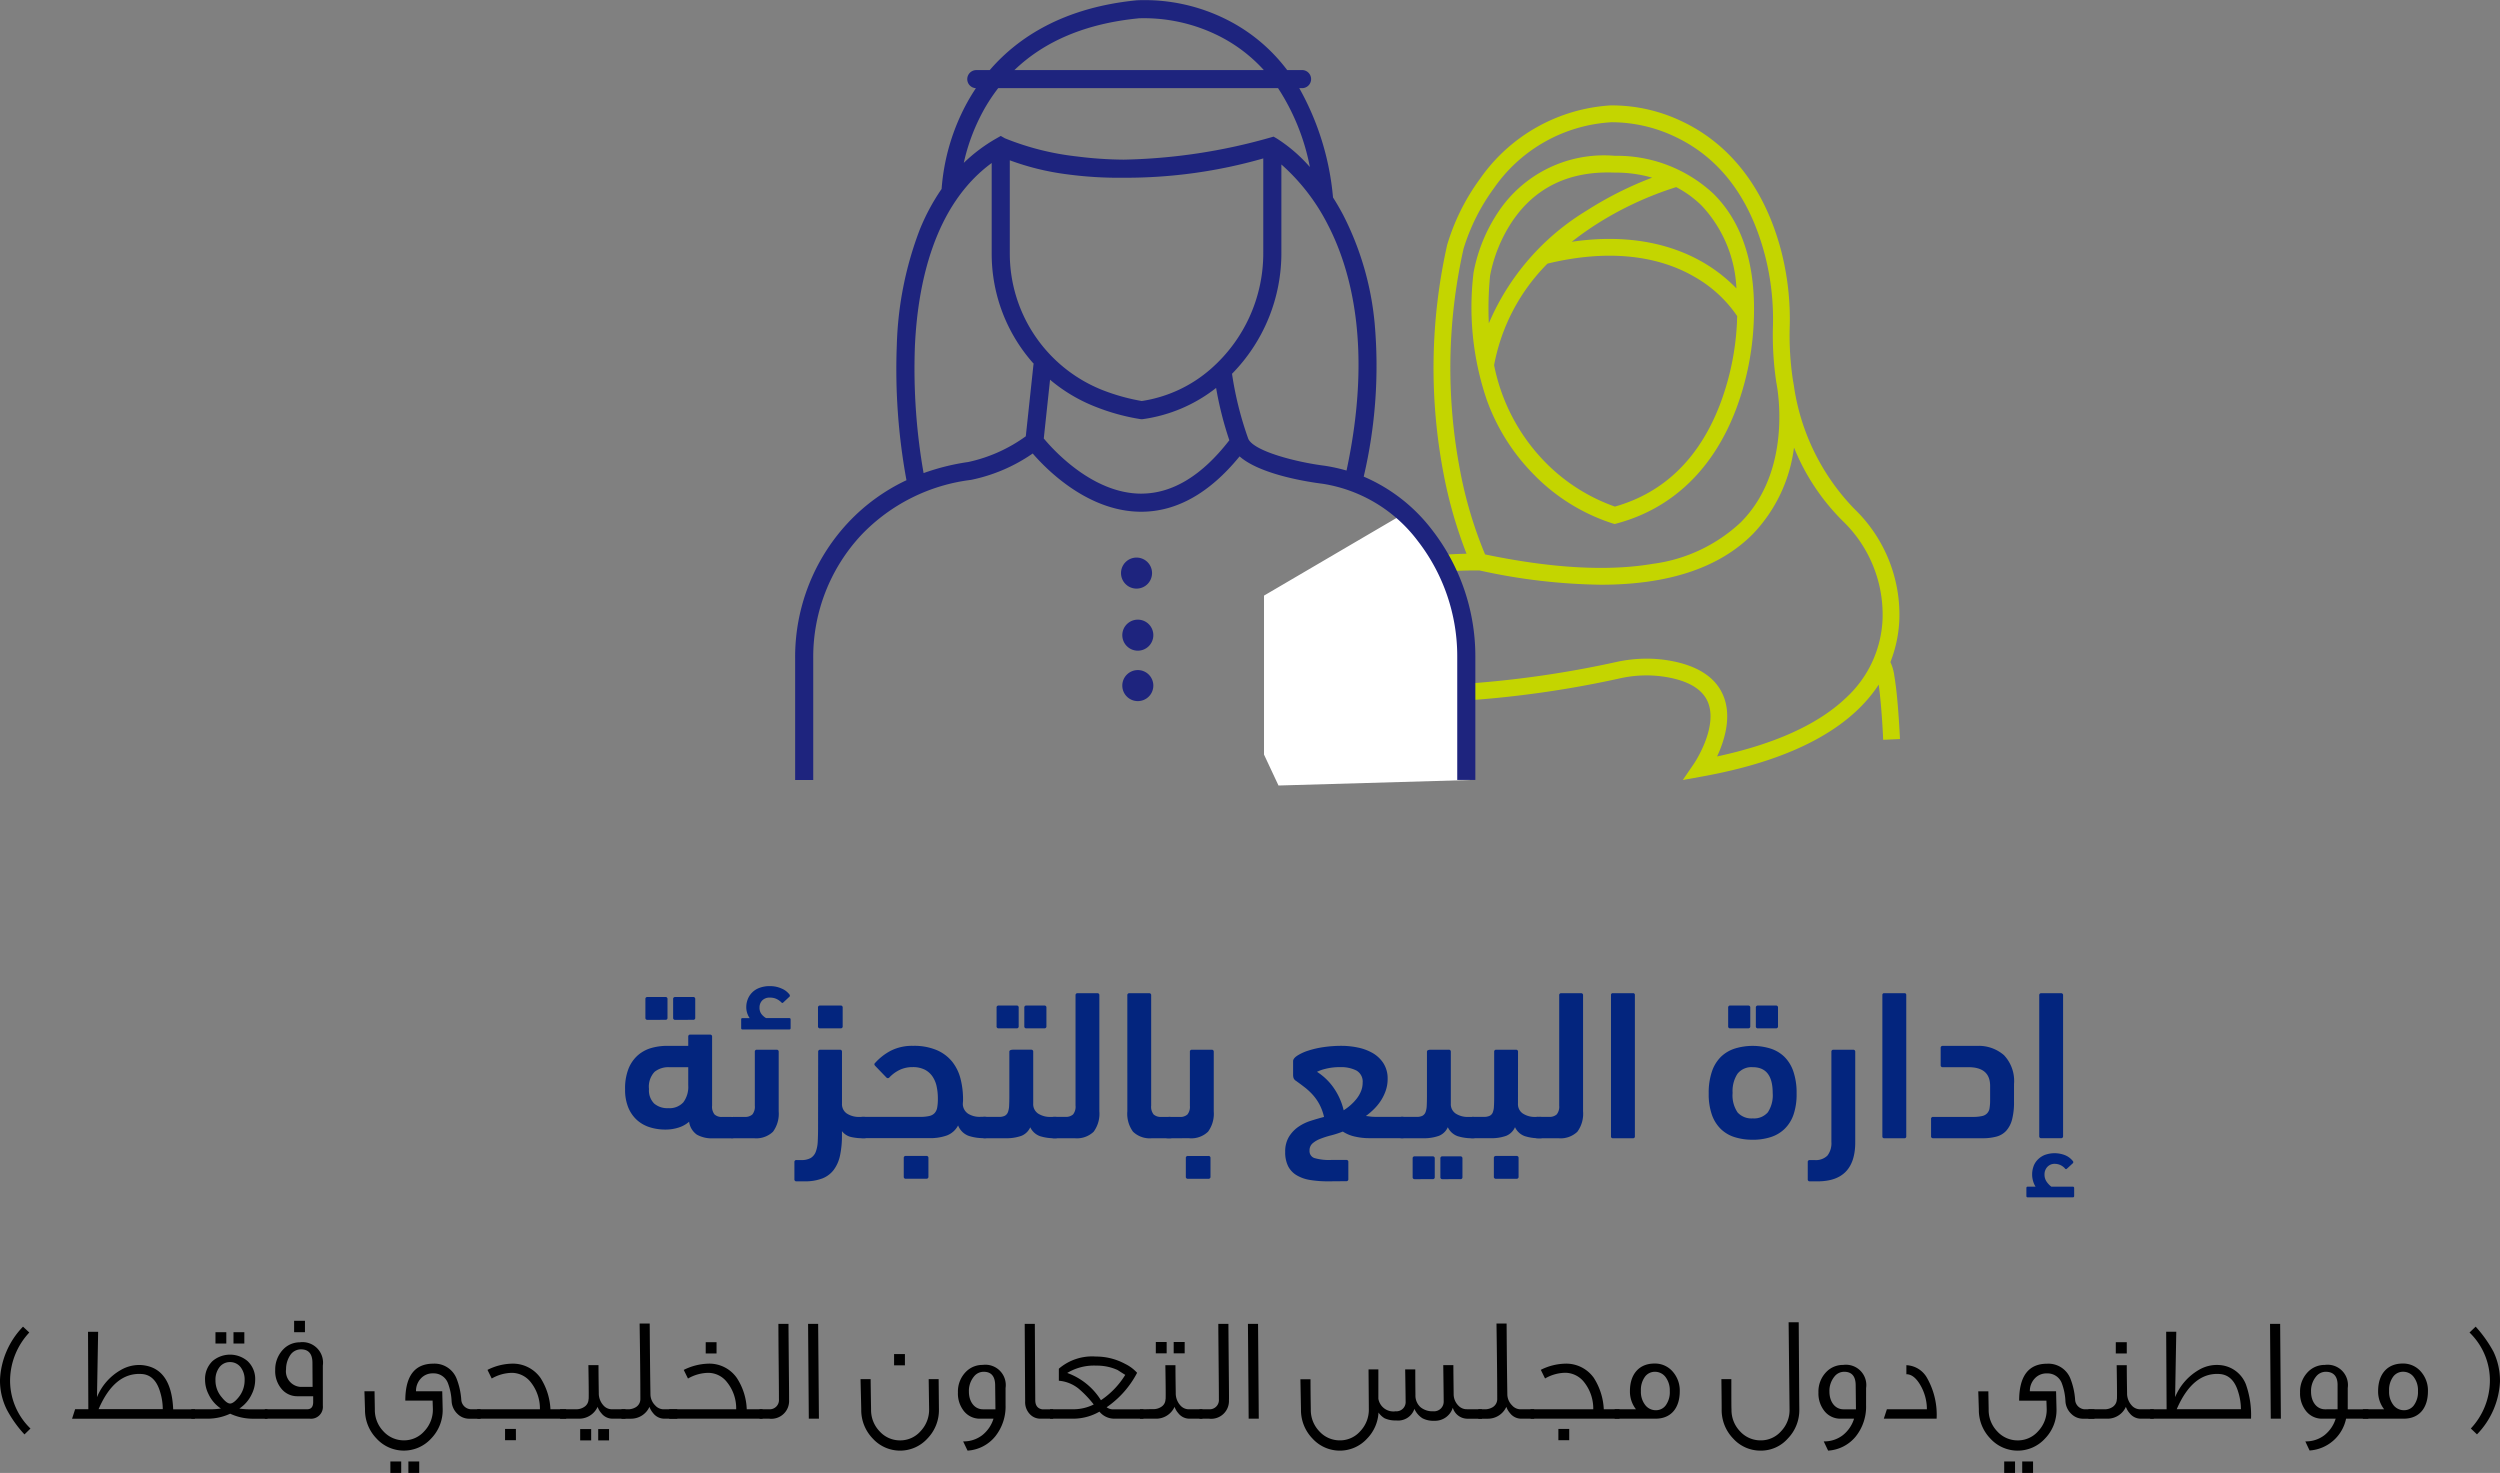 <svg xmlns="http://www.w3.org/2000/svg" width="238.953" height="140.782" viewBox="0 0 238.953 140.782"><rect x="0" y="0" width="238.953" height="140.782" fill="#808080" stroke="none"/><defs><clipPath id="qbm4vqj0ta"><path data-name="Rectangle 4856" style="fill:#c4d500" d="M0 0h54.576v64.478H0z"></path></clipPath><clipPath id="c3wmf3w3xb"><path data-name="Rectangle 4855" style="fill:#1e247e" d="M0 0h65.015v74.553H0z"></path></clipPath><clipPath id="9aqftso3tc"><path data-name="Rectangle 5075" style="fill:#03257e" d="M0 0h138.505v20.188H0z"></path></clipPath><clipPath id="9w96t9cdcd"><path data-name="Rectangle 5081" style="fill:none" d="M0 0h238.953v14.54H0z"></path></clipPath></defs><g data-name="Group 12124"><g data-name="Group 12117"><g data-name="Group 3649"><g data-name="Group 3598"><g data-name="Group 3597" style="clip-path:url(#qbm4vqj0ta)" transform="translate(127.025 10.075)"><path data-name="Path 5224" d="M125.142 72.53a18.357 18.357 0 0 0 7.4 4.542l.208.056.208-.056c5.319-1.428 9.27-5.238 11.425-11.018a26.839 26.839 0 0 0 1.654-8.291c.231-5.333-1.066-9.439-3.854-12.2a13.5 13.5 0 0 0-9.435-3.626 12.124 12.124 0 0 0-11.19 5.456 15.534 15.534 0 0 0-2.316 5.769v.039a27.492 27.492 0 0 0 1.258 12.017 19.518 19.518 0 0 0 4.647 7.315m19.291-14.795a25.5 25.5 0 0 1-1.553 7.758c-1.964 5.268-5.368 8.621-10.119 9.969a17.44 17.44 0 0 1-6.548-4.129 18.352 18.352 0 0 1-5-9.389 18.547 18.547 0 0 1 5.1-9.705c5.539-1.347 10.434-.89 14.169 1.328a12.178 12.178 0 0 1 3.964 3.685q-.006.225-.016.453zm-.06-3.127a14.639 14.639 0 0 0-2.981-2.368c-2.52-1.52-6.677-2.987-12.757-2.089q1.043-.826 2.222-1.591a32.193 32.193 0 0 1 7.759-3.634 10.085 10.085 0 0 1 2.45 1.784 12.317 12.317 0 0 1 3.307 7.9m-23.542-1.234a14.194 14.194 0 0 1 2.093-5.143c2.21-3.291 5.5-4.871 9.792-4.694h.073a12.413 12.413 0 0 1 3.523.483 34.153 34.153 0 0 0-6.285 3.168 23.221 23.221 0 0 0-9.319 10.756 32.165 32.165 0 0 1 .122-4.569" transform="translate(-105.435 -37.119)" style="fill:#c4d500"></path><path data-name="Path 5225" d="M54.576 60.564c0-.018-.08-1.792-.238-3.562-.094-1.052-.2-1.9-.308-2.523a4.389 4.389 0 0 0-.367-1.273 12.482 12.482 0 0 0 .855-4.091 14.042 14.042 0 0 0-4.284-10.533 21.264 21.264 0 0 1-5.769-11.594 13.07 13.07 0 0 0-.112-.678 28.753 28.753 0 0 1-.318-5.051 26.061 26.061 0 0 0-.8-7.311C41.268 6.419 36.955 3.025 33.683 1.5A15.469 15.469 0 0 0 26.917 0a16.44 16.44 0 0 0-12.463 6.992A20.639 20.639 0 0 0 11.3 13.32l-.007.028a53.725 53.725 0 0 0-.319 21.965 43.057 43.057 0 0 0 2.174 7.538c-6.611.12-11.064 1.784-12.6 4.731-.631 1.211-1.008 3.143.5 5.692-.413.435-.916 1.405-1.025 4.276-.061 1.6.027 3.039.031 3.1l1.6-.1c0-.014-.088-1.447-.028-2.975a9.075 9.075 0 0 1 .438-2.928c1.9 1.867 5.906 2.57 12.212 2.145a99.887 99.887 0 0 0 13.554-2.033 11.531 11.531 0 0 1 4.645-.079c2 .384 3.254 1.176 3.742 2.354 1 2.409-1.295 5.829-1.318 5.863l-1.08 1.582 1.885-.341c9.581-1.735 14.479-5.15 16.841-8.777.184 1.358.347 3.437.428 5.274zM12.54 34.94a52.122 52.122 0 0 1 .32-21.228 19.313 19.313 0 0 1 2.89-5.774 14.693 14.693 0 0 1 11.268-6.33 14.175 14.175 0 0 1 6.056 1.382C37.342 5 40.238 8.823 41.68 14.352a24.467 24.467 0 0 1 .752 6.861 30.317 30.317 0 0 0 .333 5.31l.023.119q.033.213.07.429c.28 1.912.847 8.416-3.5 12.78a15.15 15.15 0 0 1-8.411 3.966c-4.281.731-9.673.428-16.026-.9a39.928 39.928 0 0 1-2.381-7.977M49.4 56.641c-2.655 2.526-6.79 4.4-12.305 5.587.7-1.494 1.43-3.8.6-5.8-.7-1.71-2.361-2.828-4.922-3.32a12.723 12.723 0 0 0-2.406-.228 13.582 13.582 0 0 0-2.882.314 98.233 98.233 0 0 1-13.321 2c-7.749.521-10.415-.825-11.287-2.045-.9-1.263-1.791-3.125-.906-4.824 1.3-2.489 5.925-3.937 12.388-3.873h.042A56.631 56.631 0 0 0 26 45.814c6.449 0 11.309-1.617 14.51-4.841a14.565 14.565 0 0 0 3.937-8.273 20.939 20.939 0 0 0 4.663 7.025 12.435 12.435 0 0 1 3.805 9.322 10.814 10.814 0 0 1-3.515 7.594m3.921-2.658-.008.011.006-.012" style="fill:#c4d500"></path></g></g><path data-name="Path 5543" d="M-2218.729 2647.645s.336-14.506-1.366-18.721a19.775 19.775 0 0 0-4.732-6.852l-13.563 7.948v15.194l1.385 2.957z" transform="translate(2359.205 -2573.091)" style="fill:#fff"></path><g data-name="Group 3596"><g data-name="Group 3595" style="clip-path:url(#c3wmf3w3xb)" transform="translate(76)"><path data-name="Path 5220" d="M60.868 50.634a16.259 16.259 0 0 0-6.523-5.078 46.3 46.3 0 0 0 1.041-14.712 28.463 28.463 0 0 0-3-10.29c-.317-.6-.643-1.16-.974-1.679a26.04 26.04 0 0 0-3.225-10.449h.265a.865.865 0 1 0 0-1.73h-1.424a16.464 16.464 0 0 0-5.754-4.81 17.443 17.443 0 0 0-8.6-1.86C25.6.718 21.254 3.621 18.6 6.7h-1.3a.865.865 0 0 0-.021 1.729c-.324.483-.611.961-.865 1.425A20.325 20.325 0 0 0 14 18.06a20.151 20.151 0 0 0-2.09 3.894 33.421 33.421 0 0 0-2.193 11.06 58.541 58.541 0 0 0 .924 12.886 18.339 18.339 0 0 0-5.565 4.042A18.81 18.81 0 0 0 0 62.917v11.636h1.73V62.917a17.086 17.086 0 0 1 4.6-11.788 17.445 17.445 0 0 1 10.488-5.262 15.951 15.951 0 0 0 5.889-2.521c1.393 1.608 5.335 5.567 10.372 5.567h.029c3.37-.01 6.519-1.79 9.373-5.29 2.045 1.8 6.838 2.48 7.947 2.617a14.113 14.113 0 0 1 9.081 5.46 17.968 17.968 0 0 1 3.776 11.088v11.76h1.73V62.793a19.7 19.7 0 0 0-4.147-12.159M32.828 1.749a15.989 15.989 0 0 1 7.737 1.717A14.709 14.709 0 0 1 44.8 6.7H20.959c2.91-2.8 6.884-4.459 11.869-4.947m-14.857 8.865a16.968 16.968 0 0 1 1.436-2.191h26.752a21.034 21.034 0 0 1 3.04 7.537 14.662 14.662 0 0 0-3.157-2.724l-.313-.181-.349.1a54.674 54.674 0 0 1-13.976 2.1 37.6 37.6 0 0 1-4.504-.309 25.91 25.91 0 0 1-6.849-1.731l-.395-.226-.43.244a15.5 15.5 0 0 0-3.107 2.331 18.81 18.81 0 0 1 1.853-4.949m26.773 4.526v8.99a14.678 14.678 0 0 1-4.956 11.075 12.939 12.939 0 0 1-6.662 3.12 19.409 19.409 0 0 1-3.684-1.021 14.031 14.031 0 0 1-8.925-13.064v-8.923a24.7 24.7 0 0 0 5.411 1.331 37.219 37.219 0 0 0 5.492.335 47.623 47.623 0 0 0 13.323-1.845M16.552 44.158a21.63 21.63 0 0 0-4.274 1.062 57.66 57.66 0 0 1-.829-12.162c.27-5.849 1.8-13.426 7.338-17.477v8.662A15.747 15.747 0 0 0 22.83 34.8h-.045l-.738 6.9a14.623 14.623 0 0 1-5.494 2.458m16.563 3.025h-.031c-4.643 0-8.417-4.186-9.32-5.275l.6-5.614a15.457 15.457 0 0 0 4.46 2.63 20.133 20.133 0 0 0 4.19 1.138.877.877 0 0 0 .111.007.863.863 0 0 0 .122-.009 14.567 14.567 0 0 0 6.989-2.98 33.4 33.4 0 0 0 1.265 5c-2.609 3.373-5.428 5.09-8.385 5.1m17.543-2.658c-2.646-.326-6.811-1.372-7.349-2.583a32.554 32.554 0 0 1-1.553-6.212 16.453 16.453 0 0 0 4.718-11.6V15.72a19.414 19.414 0 0 1 4.435 5.746c2.232 4.3 4.3 11.823 1.791 23.51a16.3 16.3 0 0 0-2.012-.448z" style="fill:#1e247e"></path><path data-name="Path 5221" d="M253.483 434.139a1.483 1.483 0 1 0-1.483-1.483 1.483 1.483 0 0 0 1.483 1.483" transform="translate(-220.852 -377.879)" style="fill:#1e247e"></path><path data-name="Path 5222" d="M254.483 479.173a1.483 1.483 0 1 0 1.483 1.483 1.483 1.483 0 0 0-1.483-1.483" transform="translate(-221.729 -419.946)" style="fill:#1e247e"></path><path data-name="Path 5223" d="M254.483 518.173a1.483 1.483 0 1 0 1.483 1.483 1.483 1.483 0 0 0-1.483-1.483" transform="translate(-221.729 -454.126)" style="fill:#1e247e"></path></g></g></g><g data-name="Group 12116"><g data-name="Group 12115" transform="translate(59.747 94.255)" style="clip-path:url(#9aqftso3tc)"><path data-name="Path 96081" d="M6.036 5.486v-.877a.18.18 0 0 1 .2-.2h1.88a.18.18 0 0 1 .2.2V11.2a1.186 1.186 0 0 0 .235.844 1.018 1.018 0 0 0 .744.235h.775q.816 0 .816 1.03a1.207 1.207 0 0 1-.194.814.848.848 0 0 1-.622.2H8.422a2.929 2.929 0 0 1-1.56-.35 1.8 1.8 0 0 1-.744-1.236 2.807 2.807 0 0 1-1.02.563 4.094 4.094 0 0 1-1.244.187 4.88 4.88 0 0 1-1.5-.224 3.279 3.279 0 0 1-1.224-.693 3.308 3.308 0 0 1-.826-1.193A4.473 4.473 0 0 1 0 9.626a5.094 5.094 0 0 1 .336-1.979 3.363 3.363 0 0 1 .9-1.275 3.35 3.35 0 0 1 1.272-.682A5.383 5.383 0 0 1 4 5.486zM2.141 3a.181.181 0 0 1-.2-.206V1.021a.181.181 0 0 1 .2-.205h1.713a.181.181 0 0 1 .2.205v1.77a.181.181 0 0 1-.2.206zm1.978 8.44a1.785 1.785 0 0 0 1.448-.558 2.472 2.472 0 0 0 .469-1.632V7.525H4.221a2.11 2.11 0 0 0-1.407.446 2.07 2.07 0 0 0-.53 1.643 1.778 1.778 0 0 0 .489 1.38 1.925 1.925 0 0 0 1.346.446M4.792 3a.182.182 0 0 1-.2-.206V1.021a.181.181 0 0 1 .2-.205h1.713a.181.181 0 0 1 .2.205v1.77a.181.181 0 0 1-.2.206z" transform="translate(0 .224)" style="fill:#03257e"></path><path data-name="Path 96082" d="M8.352 14.54a1.065 1.065 0 0 1-.612-.14.674.674 0 0 1-.2-.577 2.09 2.09 0 0 1 .19-.923.647.647 0 0 1 .622-.4h1a1.024 1.024 0 0 0 .744-.233 1.19 1.19 0 0 0 .235-.845V6.28a.179.179 0 0 1 .2-.2h1.881a.179.179 0 0 1 .2.2v5.69a2.906 2.906 0 0 1-.545 1.947 2.318 2.318 0 0 1-1.82.622zM9.84 3.059a1.823 1.823 0 0 1-.326-1.081 2.013 2.013 0 0 1 .122-.673A1.876 1.876 0 0 1 10.727.184 2.712 2.712 0 0 1 11.778 0 2.646 2.646 0 0 1 12.9.235a1.835 1.835 0 0 1 .755.581c.041.094.034.163-.02.2l-.612.571c-.041.041-.1.027-.163-.041a1.606 1.606 0 0 0-.469-.326 1.448 1.448 0 0 0-.612-.122.964.964 0 0 0-.744.275.937.937 0 0 0-.255.663.985.985 0 0 0 .2.653 1.484 1.484 0 0 0 .428.367h2.223c.082 0 .122.047.122.143V4c0 .1-.041.143-.122.143H9.147c-.082 0-.122-.047-.122-.143v-.8c0-.1.041-.143.122-.143z" transform="translate(2.069)" style="fill:#03257e"></path><path data-name="Path 96083" d="M14.967 5.881a.181.181 0 0 1 .2-.2h1.877a.179.179 0 0 1 .2.2v4.959a1.076 1.076 0 0 0 .46.936 2.094 2.094 0 0 0 1.234.325h.347a.784.784 0 0 1 .61.227 1.132 1.132 0 0 1 .2.762 1.315 1.315 0 0 1-.192.825.783.783 0 0 1-.622.226 5 5 0 0 1-1.194-.124 1.537 1.537 0 0 1-.846-.556v.389a9.082 9.082 0 0 1-.182 1.93 3.505 3.505 0 0 1-.6 1.378 2.509 2.509 0 0 1-1.1.827 4.618 4.618 0 0 1-1.708.275h-.755a.18.18 0 0 1-.2-.2v-1.636a.18.18 0 0 1 .2-.2h.449a1.739 1.739 0 0 0 .919-.2 1.189 1.189 0 0 0 .478-.6 3.162 3.162 0 0 0 .184-.958q.031-.56.031-1.295zm.184-2.243a.18.18 0 0 1-.2-.205V1.662a.18.18 0 0 1 .2-.206h1.959a.18.18 0 0 1 .2.206v1.77a.18.18 0 0 1-.2.205z" transform="translate(3.487 .399)" style="fill:#03257e"></path><path data-name="Path 96084" d="M19.144 6.132a5.416 5.416 0 0 1 1.509-1.183 4.494 4.494 0 0 1 2.141-.469 5.525 5.525 0 0 1 2.284.417 3.857 3.857 0 0 1 1.468 1.118 4.338 4.338 0 0 1 .785 1.628 7.931 7.931 0 0 1 .236 1.957c0 .094 0 .182-.01.264s-.01.163-.01.245a1.149 1.149 0 0 0 .5.854 2.061 2.061 0 0 0 1.193.3h.347a.781.781 0 0 1 .612.227 1.135 1.135 0 0 1 .2.762 1.3 1.3 0 0 1-.194.823.775.775 0 0 1-.622.227 4.488 4.488 0 0 1-1.5-.227 1.728 1.728 0 0 1-.989-.989 2.015 2.015 0 0 1-1.071.958 4.719 4.719 0 0 1-1.662.257h-6.3a.764.764 0 0 1-.612-.237 1.221 1.221 0 0 1-.2-.793 1.212 1.212 0 0 1 .194-.8.823.823 0 0 1 .622-.205h5.424a3.629 3.629 0 0 0 .856-.082.975.975 0 0 0 .51-.284 1.064 1.064 0 0 0 .245-.538 4.667 4.667 0 0 0 .061-.822 5.5 5.5 0 0 0-.122-1.2 2.651 2.651 0 0 0-.408-.955 2 2 0 0 0-.744-.64 2.533 2.533 0 0 0-1.152-.233 2.8 2.8 0 0 0-1.224.265 3.38 3.38 0 0 0-.979.714.188.188 0 0 1-.285.02l-1.06-1.1c-.11-.108-.122-.2-.041-.285M22.1 17.184a.181.181 0 0 1-.2-.206v-1.77a.181.181 0 0 1 .2-.208h1.958a.181.181 0 0 1 .2.205v1.77a.181.181 0 0 1-.2.206z" transform="translate(4.735 1.229)" style="fill:#03257e"></path><path data-name="Path 96085" d="M31.489 13.09a1.566 1.566 0 0 1-.859.825 4.355 4.355 0 0 1-1.55.226h-1.9a.856.856 0 0 1-.612-.2 1.086 1.086 0 0 1-.2-.772 1.353 1.353 0 0 1 .194-.835.757.757 0 0 1 .622-.237h1.326a1.13 1.13 0 0 0 .561-.112.657.657 0 0 0 .285-.345 2 2 0 0 0 .112-.609c.013-.251.02-.56.02-.925V5.881a.158.158 0 0 1 .111-.163.68.68 0 0 1 .233-.041h1.738a.179.179 0 0 1 .2.2v4.963a1.075 1.075 0 0 0 .459.936 2.1 2.1 0 0 0 1.234.325h.347a.785.785 0 0 1 .612.227 1.132 1.132 0 0 1 .2.762 1.306 1.306 0 0 1-.194.825.777.777 0 0 1-.622.226 4.435 4.435 0 0 1-1.387-.2 1.638 1.638 0 0 1-.936-.855m-3.015-9.448a.181.181 0 0 1-.2-.205V1.662a.181.181 0 0 1 .2-.206h1.713a.181.181 0 0 1 .2.206v1.77a.181.181 0 0 1-.2.205zm2.651 0a.181.181 0 0 1-.2-.205V1.662a.181.181 0 0 1 .2-.206h1.713a.181.181 0 0 1 .2.206v1.77a.181.181 0 0 1-.2.205z" transform="translate(7.239 .399)" style="fill:#03257e"></path><path data-name="Path 96086" d="M32.4 14.395a.856.856 0 0 1-.612-.2 1.127 1.127 0 0 1-.2-.794 1.309 1.309 0 0 1 .194-.813.757.757 0 0 1 .622-.237h1a1.018 1.018 0 0 0 .744-.235 1.18 1.18 0 0 0 .235-.844V.732a.179.179 0 0 1 .2-.2h1.877a.179.179 0 0 1 .2.2v11.093a2.9 2.9 0 0 1-.546 1.947 2.318 2.318 0 0 1-1.82.622z" transform="translate(8.671 .145)" style="fill:#03257e"></path><path data-name="Path 96087" d="M37.664.732a.18.18 0 0 1 .2-.2h1.879a.18.18 0 0 1 .2.2v10.545a1.186 1.186 0 0 0 .235.845 1.022 1.022 0 0 0 .744.233h.714a.764.764 0 0 1 .612.237 1.254 1.254 0 0 1 .2.813 1.158 1.158 0 0 1-.194.814.918.918 0 0 1-.622.175H40.03a2.31 2.31 0 0 1-1.82-.622 2.9 2.9 0 0 1-.545-1.947z" transform="translate(10.34 .145)" style="fill:#03257e"></path><path data-name="Path 96088" d="M40.976 13.231a1.065 1.065 0 0 1-.612-.144.669.669 0 0 1-.2-.577 2.073 2.073 0 0 1 .194-.916.648.648 0 0 1 .622-.4h1a1.024 1.024 0 0 0 .744-.233 1.182 1.182 0 0 0 .235-.844V4.971a.179.179 0 0 1 .2-.2h1.88a.18.18 0 0 1 .2.2v5.689a2.9 2.9 0 0 1-.547 1.947 2.313 2.313 0 0 1-1.819.622zm1.795 3.875a.181.181 0 0 1-.2-.206v-1.77a.181.181 0 0 1 .2-.205h1.958a.181.181 0 0 1 .2.205v1.77a.182.182 0 0 1-.2.206z" transform="translate(11.025 1.309)" style="fill:#03257e"></path><path data-name="Path 96089" d="M53.644 17.429a10.465 10.465 0 0 1-1.764-.129 3.618 3.618 0 0 1-1.295-.459 2.15 2.15 0 0 1-.806-.867 2.973 2.973 0 0 1-.275-1.356 2.713 2.713 0 0 1 .347-1.427 3.169 3.169 0 0 1 .877-.948 4.348 4.348 0 0 1 1.193-.591q.661-.214 1.295-.377a4.936 4.936 0 0 0-.438-1.2 4.688 4.688 0 0 0-.632-.907 5.918 5.918 0 0 0-.765-.714q-.407-.315-.836-.622a.566.566 0 0 1-.245-.285 1.07 1.07 0 0 1-.041-.306V5.948q0-.264.4-.53a4.428 4.428 0 0 1 1.04-.479 8.677 8.677 0 0 1 1.476-.339 11.808 11.808 0 0 1 1.713-.122 7.687 7.687 0 0 1 1.56.163 4.728 4.728 0 0 1 1.417.528 3.024 3.024 0 0 1 1.03.978 2.693 2.693 0 0 1 .4 1.5 3.382 3.382 0 0 1-.184 1.118 4.373 4.373 0 0 1-.479.976 4.889 4.889 0 0 1-.673.813 6.956 6.956 0 0 1-.744.631c.136.013.275.031.418.051a3.146 3.146 0 0 0 .418.029h2.569a.826.826 0 0 1 .612.206 1.052 1.052 0 0 1 .2.742 1.4 1.4 0 0 1-.194.844.74.74 0 0 1-.622.247h-3.14a6.073 6.073 0 0 1-1.264-.143 3.468 3.468 0 0 1-1.2-.489 9.488 9.488 0 0 1-1.132.367 8.216 8.216 0 0 0-1.02.326 2.481 2.481 0 0 0-.744.438.869.869 0 0 0-.285.683.7.7 0 0 0 .449.714 4.976 4.976 0 0 0 1.652.184h1.407a.18.18 0 0 1 .2.2v1.631a.18.18 0 0 1-.2.2zm1.448-6.791a5.033 5.033 0 0 0 .653-.489 4.619 4.619 0 0 0 .591-.622 2.883 2.883 0 0 0 .418-.724 2.142 2.142 0 0 0 .153-.8 1.213 1.213 0 0 0-.591-1.162 3.212 3.212 0 0 0-1.55-.326 5.465 5.465 0 0 0-1.417.163 3.7 3.7 0 0 0-.806.285 5.588 5.588 0 0 1 1.6 1.54 6.227 6.227 0 0 1 .948 2.131" transform="translate(13.59 1.229)" style="fill:#03257e"></path><path data-name="Path 96090" d="M62.8 12.181a1.56 1.56 0 0 1-.859.823 4.323 4.323 0 0 1-1.55.227H58.5a.854.854 0 0 1-.612-.2 1.079 1.079 0 0 1-.2-.772 1.353 1.353 0 0 1 .194-.835.757.757 0 0 1 .622-.237h1.326a1.133 1.133 0 0 0 .561-.112.657.657 0 0 0 .285-.345 2 2 0 0 0 .112-.609c.013-.251.02-.56.02-.925V4.972a.158.158 0 0 1 .111-.163.68.68 0 0 1 .233-.041h1.737a.18.18 0 0 1 .2.2v4.963a1.075 1.075 0 0 0 .459.936 2.094 2.094 0 0 0 1.234.325h.347a.785.785 0 0 1 .612.227 1.132 1.132 0 0 1 .2.762 1.3 1.3 0 0 1-.194.823.775.775 0 0 1-.622.227 4.435 4.435 0 0 1-1.387-.2 1.638 1.638 0 0 1-.935-.855m-3.163 4.966a.181.181 0 0 1-.2-.205v-1.77a.181.181 0 0 1 .2-.206h1.713a.182.182 0 0 1 .2.206v1.77a.181.181 0 0 1-.2.205zm2.651 0a.181.181 0 0 1-.2-.205v-1.77a.181.181 0 0 1 .2-.206H64a.182.182 0 0 1 .2.206v1.77a.181.181 0 0 1-.2.205z" transform="translate(15.835 1.309)" style="fill:#03257e"></path><path data-name="Path 96091" d="M68.054 9.931a1.07 1.07 0 0 0 .459.934 2.083 2.083 0 0 0 1.232.326h.348a.776.776 0 0 1 .611.227 1.127 1.127 0 0 1 .205.762 1.31 1.31 0 0 1-.194.823.774.774 0 0 1-.622.227 4.435 4.435 0 0 1-1.387-.2 1.642 1.642 0 0 1-.936-.855 1.572 1.572 0 0 1-.84.823 4.143 4.143 0 0 1-1.528.227h-1.61a1.129 1.129 0 0 1-.612-.134q-.2-.134-.2-.588a2.09 2.09 0 0 1 .194-.916.661.661 0 0 1 .642-.4h.978a1.24 1.24 0 0 0 .551-.1.6.6 0 0 0 .3-.325 1.762 1.762 0 0 0 .112-.589q.021-.367.022-.895V4.971a.178.178 0 0 1 .2-.2h1.88a.179.179 0 0 1 .2.2zm-2.1 7.174a.182.182 0 0 1-.205-.206v-1.77a.182.182 0 0 1 .205-.205h1.958a.18.18 0 0 1 .2.205V16.9a.181.181 0 0 1-.2.206z" transform="translate(17.289 1.309)" style="fill:#03257e"></path><path data-name="Path 96092" d="M68.672 14.395a.856.856 0 0 1-.612-.2 1.127 1.127 0 0 1-.2-.794 1.309 1.309 0 0 1 .194-.813.757.757 0 0 1 .622-.237h1a1.018 1.018 0 0 0 .744-.235 1.18 1.18 0 0 0 .235-.844V.732a.179.179 0 0 1 .2-.2h1.881a.179.179 0 0 1 .2.2v11.093a2.9 2.9 0 0 1-.545 1.947 2.318 2.318 0 0 1-1.82.622z" transform="translate(18.628 .145)" style="fill:#03257e"></path><path data-name="Rectangle 5073" d="M.159 0h1.966a.159.159 0 0 1 .159.159v13.548a.16.16 0 0 1-.16.16H.159A.159.159 0 0 1 0 13.708V.159A.159.159 0 0 1 .159 0z" transform="translate(94.233 .673)" style="fill:#03257e"></path><path data-name="Path 96093" d="M85.465 14.283a5.679 5.679 0 0 1-1.714-.245 3.318 3.318 0 0 1-1.324-.775 3.547 3.547 0 0 1-.857-1.363 5.961 5.961 0 0 1-.306-2.039 6.291 6.291 0 0 1 .316-2.121 3.567 3.567 0 0 1 .877-1.407 3.413 3.413 0 0 1 1.336-.775 5.836 5.836 0 0 1 3.344 0 3.413 3.413 0 0 1 1.336.775 3.582 3.582 0 0 1 .877 1.407 6.293 6.293 0 0 1 .315 2.121 5.963 5.963 0 0 1-.3 2.039 3.491 3.491 0 0 1-.867 1.366 3.4 3.4 0 0 1-1.336.775 5.6 5.6 0 0 1-1.693.245M83.324 3.638a.181.181 0 0 1-.2-.205V1.662a.181.181 0 0 1 .2-.206h1.713a.181.181 0 0 1 .2.206v1.77a.181.181 0 0 1-.2.205zm2.151 3.711a1.7 1.7 0 0 0-1.461.63 3.042 3.042 0 0 0-.466 1.828 2.911 2.911 0 0 0 .477 1.868 1.783 1.783 0 0 0 1.45.568 1.741 1.741 0 0 0 1.44-.579 2.962 2.962 0 0 0 .465-1.858q0-2.457-1.905-2.457m.5-3.711a.182.182 0 0 1-.205-.205V1.662a.183.183 0 0 1 .205-.206h1.713a.182.182 0 0 1 .2.206v1.77a.181.181 0 0 1-.2.205z" transform="translate(22.309 .399)" style="fill:#03257e"></path><path data-name="Path 96094" d="M88.892 17.35a.18.18 0 0 1-.2-.2v-1.635a.18.18 0 0 1 .2-.2h.449a1.568 1.568 0 0 0 1.234-.428 1.925 1.925 0 0 0 .377-1.305v-8.61a.18.18 0 0 1 .2-.2h1.88a.18.18 0 0 1 .2.2v8.646q0 3.732-3.589 3.732z" transform="translate(24.347 1.309)" style="fill:#03257e"></path><path data-name="Rectangle 5074" d="M.16 0h1.965a.159.159 0 0 1 .159.159v13.549a.159.159 0 0 1-.159.159H.16a.16.16 0 0 1-.16-.16V.16A.16.16 0 0 1 .16 0z" transform="translate(120.172 .673)" style="fill:#03257e"></path><path data-name="Path 96095" d="M105.869 9.823a6.506 6.506 0 0 1-.182 1.682 2.621 2.621 0 0 1-.545 1.071 1.929 1.929 0 0 1-.929.571 4.891 4.891 0 0 1-1.341.163H98.14a.181.181 0 0 1-.2-.206v-1.628a.181.181 0 0 1 .2-.205h3.793a3.737 3.737 0 0 0 .877-.082.879.879 0 0 0 .724-.771 4.758 4.758 0 0 0 .051-.752v-1.36q0-1.788-2.08-1.787h-2.447a.18.18 0 0 1-.2-.2V4.684a.18.18 0 0 1 .2-.2h3.263a3.666 3.666 0 0 1 2.589.887 3.592 3.592 0 0 1 .96 2.763z" transform="translate(26.886 1.229)" style="fill:#03257e"></path><path data-name="Path 96096" d="M105.965 19.024a2.094 2.094 0 0 1-.235-.53 2.262 2.262 0 0 1-.092-.653 2.329 2.329 0 0 1 .112-.7 1.762 1.762 0 0 1 .377-.653 1.987 1.987 0 0 1 .673-.479 2.728 2.728 0 0 1 2.019.02 1.827 1.827 0 0 1 .714.551.149.149 0 0 1 0 .2l-.53.489c-.055.054-.1.082-.122.082a.119.119 0 0 1-.082-.041 1.3 1.3 0 0 0-.979-.469.933.933 0 0 0-.734.3 1.044 1.044 0 0 0-.265.724 1.169 1.169 0 0 0 .214.7 2.028 2.028 0 0 0 .438.459h2.06c.082 0 .122.048.122.143v.733c0 .1-.041.143-.122.143h-4.323c-.082 0-.122-.047-.122-.143v-.734c0-.094.041-.143.122-.143zm2.631-4.833a.18.18 0 0 1-.2.2h-1.879a.18.18 0 0 1-.2-.2V.732a.18.18 0 0 1 .2-.2h1.879a.18.18 0 0 1 .2.2z" transform="translate(28.849 .145)" style="fill:#03257e"></path></g></g></g><g data-name="Group 12123"><g data-name="Group 12122" style="clip-path:url(#9w96t9cdcd)" transform="translate(0 126.242)"><path data-name="Path 96128" d="m2.913 10.3-.574.561A11.119 11.119 0 0 1 .644 8.475 6.22 6.22 0 0 1 0 5.646 7.784 7.784 0 0 1 2.2.561l.6.56A6.781 6.781 0 0 0 .966 5.548 6.367 6.367 0 0 0 2.913 10.3"></path><path data-name="Path 96129" d="m18.64 8.461-.014.9H6.888l.294-.91h1.261l-.029-7.4h.967L9.269 7.3a5.28 5.28 0 0 1 2.269-2.591 3.487 3.487 0 0 1 1.99-.477c1.9.155 2.913 1.555 3.025 4.231zm-3.082-.014a5.606 5.606 0 0 0-.252-1.64c-.322-1.106-.924-1.68-1.793-1.722-1.723-.1-3.081 1.022-4.09 3.362z"></path><path data-name="Path 96130" d="M25.567 8.461v.9H24.11a5.191 5.191 0 0 1-2.11-.48 5.087 5.087 0 0 1-2.115.476h-1.6v-.9h1.639a7.124 7.124 0 0 0 1.191-.07 3.33 3.33 0 0 1-1.176-1.359 3.07 3.07 0 0 1-.339-1.354 2.376 2.376 0 0 1 .713-1.822 2.583 2.583 0 0 1 3.348 0 2.338 2.338 0 0 1 .729 1.822 3.1 3.1 0 0 1-.336 1.358 3.348 3.348 0 0 1-1.177 1.359 7.11 7.11 0 0 0 1.19.07zm-3.936-6.289h-1.036V1.093h1.036zm1.751 3.5a1.933 1.933 0 0 0-.35-1.192 1.266 1.266 0 0 0-1.051-.532 1.24 1.24 0 0 0-1.036.532 1.94 1.94 0 0 0-.35 1.192 2.445 2.445 0 0 0 .6 1.638c.323.407.588.6.8.6s.49-.2.813-.6a2.561 2.561 0 0 0 .574-1.638m-.028-3.5h-1.037V1.093h1.037z"></path><path data-name="Path 96131" d="M30.858 8.125A1.135 1.135 0 0 1 29.6 9.357h-4.288v-.9h4.047c.365 0 .561-.21.575-.645v-.6h-1.5a1.938 1.938 0 0 1-1.555-.742 2.619 2.619 0 0 1-.574-1.779 2.76 2.76 0 0 1 .868-2.059 2.189 2.189 0 0 1 1.471-.574 1.964 1.964 0 0 1 2.213 2.227zm-.98-1.808-.015-2.339c-.013-.826-.378-1.247-1.092-1.247a1.232 1.232 0 0 0-.966.463 2.4 2.4 0 0 0-.463 1.429 1.494 1.494 0 0 0 1.345 1.694zm-.729-5.224h-1.037V0h1.037z"></path><path data-name="Path 96132" d="M45.939 8.461v.9h-1.134a1.582 1.582 0 0 1-1.078-.461 1.8 1.8 0 0 1-.561-1.2 5.552 5.552 0 0 0-.366-1.774 1.454 1.454 0 0 0-1.4-.9 1.509 1.509 0 0 0-1.176.49 1.736 1.736 0 0 0-.462 1.219h2.508l.042 1.723a3.9 3.9 0 0 1-1.093 2.787 3.532 3.532 0 0 1-5.239 0 3.912 3.912 0 0 1-1.092-2.8c-.014-.35-.029-.911-.056-1.709h.968c0 .294.015.868.028 1.723a2.933 2.933 0 0 0 .813 2.1 2.625 2.625 0 0 0 1.961.869 2.569 2.569 0 0 0 1.961-.883 2.985 2.985 0 0 0 .812-2.115l-.027-.8H38.74c0-2.354.9-3.531 2.675-3.531a2.261 2.261 0 0 1 2.214 1.4 6.753 6.753 0 0 1 .462 2.073.971.971 0 0 0 .883.883zm-7.591 6.079h-1.036v-1.093h1.036zm1.722 0h-1.036v-1.093h1.036z"></path><path data-name="Path 96133" d="M54.113 9.357h-8.488l-.014-.9h5.995a4.059 4.059 0 0 0-.854-2.557 2.317 2.317 0 0 0-1.821-.924A3.98 3.98 0 0 0 47 5.519l-.406-.826A5.454 5.454 0 0 1 48.86 4.1a3.237 3.237 0 0 1 2.8 1.359 6.1 6.1 0 0 1 .952 3h1.5zm-4.8 2.06h-1.04v-1.079h1.036z"></path><path data-name="Path 96134" d="M59.783 9.357h-1.247a1.342 1.342 0 0 1-1.064-.532 1.779 1.779 0 0 1-.351-.6 1.932 1.932 0 0 1-1.751 1.132h-1.835v-.9h1.556a1.333 1.333 0 0 0 .727-.21.877.877 0 0 0 .435-.771c.028.224.028-.854-.014-3.235h.966c0 .9.015 1.778.028 2.661a1.71 1.71 0 0 0 .435 1.177 1.068 1.068 0 0 0 .77.378h1.345v.9zm-3.278 2.074h-1.051v-1.079h1.051zm1.709 0h-1.036v-1.079h1.036z"></path><path data-name="Path 96135" d="M64.738 9.357h-1.247a1.347 1.347 0 0 1-1.065-.532 1.806 1.806 0 0 1-.35-.6 1.932 1.932 0 0 1-1.751 1.135H59.4v-.9h.658a1.421 1.421 0 0 0 .729-.21.9.9 0 0 0 .42-.771c0-1.947-.029-4.356-.071-7.214h.964c.014 1.891.029 4.16.071 6.808a1.51 1.51 0 0 0 .448 1.009 1.092 1.092 0 0 0 .769.378h1.346z"></path><path data-name="Path 96136" d="M72.888 9.357h-8.923v-.9h6.4a3.968 3.968 0 0 0-.853-2.557 2.276 2.276 0 0 0-1.821-.924 3.98 3.98 0 0 0-1.933.546l-.406-.826a5.568 5.568 0 0 1 2.283-.596 3.2 3.2 0 0 1 2.788 1.359 5.847 5.847 0 0 1 .952 3h1.513zm-4.4-6.233h-1.035V2.046h1.036z"></path><path data-name="Path 96137" d="M75.419 7.536a1.7 1.7 0 0 1-1.9 1.821H72.6v-.9h.9a.882.882 0 0 0 .952-.952c0-.883-.013-2.088-.027-3.6A553.115 553.115 0 0 1 74.4.295h.966c0 .643.014 1.848.028 3.628.014 1.512.028 2.717.028 3.613"></path><path data-name="Path 96138" d="M78.274 9.357h-.967l-.07-9.063h.963z"></path><path data-name="Path 96139" d="M89.744 8.461a3.9 3.9 0 0 1-1.093 2.787 3.532 3.532 0 0 1-5.239 0 3.913 3.913 0 0 1-1.093-2.8c-.013-.728-.042-1.681-.069-2.872h.966c0 .154.014 1.121.042 2.886a2.932 2.932 0 0 0 .812 2.1 2.606 2.606 0 0 0 1.961.869 2.571 2.571 0 0 0 1.962-.883 2.986 2.986 0 0 0 .813-2.115l-.042-2.858h.952zm-3.25-4.2h-1.037V3.18h1.037z"></path><path data-name="Path 96140" d="M96.113 8.055a4.564 4.564 0 0 1-1 3.011 3.7 3.7 0 0 1-2.634 1.345l-.42-.883a2.9 2.9 0 0 0 1.835-.6 3.211 3.211 0 0 0 1.065-1.57H93.7a1.936 1.936 0 0 1-1.57-.728 2.7 2.7 0 0 1-.57-1.78 2.674 2.674 0 0 1 .868-2.073 2.221 2.221 0 0 1 1.5-.56 1.947 1.947 0 0 1 2.185 2.213zm-.967.406-.028-2.339c-.018-.822-.378-1.247-1.093-1.247a1.178 1.178 0 0 0-.952.477 2.156 2.156 0 0 0-.463 1.428c0 .939.519 1.681 1.345 1.681z"></path><path data-name="Path 96141" d="M100.661 9.357h-1.2a1.363 1.363 0 0 1-1-.406 1.657 1.657 0 0 1-.476-1.251L97.943.294h.967l.042 7.284c0 .518.225.812.658.883h1.051z"></path><path data-name="Path 96142" d="M109.288 9.357h-2.773a1.829 1.829 0 0 1-1.429-.672 5.057 5.057 0 0 1-2.409.672h-2.312v-.9h2.3A4.355 4.355 0 0 0 104.54 8a10.147 10.147 0 0 0-1.428-1.5 3.466 3.466 0 0 0-1.906-.77V4.581a4.878 4.878 0 0 1 3.544-1.163 5.842 5.842 0 0 1 2.787.7 3.77 3.77 0 0 1 1.149.855 9.1 9.1 0 0 1-2.913 3.292 1.042 1.042 0 0 0 .574.2h2.941zm-1.736-4.188a30.92 30.92 0 0 1-.729-.462 4.728 4.728 0 0 0-2.017-.42 4.946 4.946 0 0 0-2.8.7 6.3 6.3 0 0 1 3.222 2.606 7.874 7.874 0 0 0 2.326-2.424"></path><path data-name="Path 96143" d="M114.929 9.357h-1.247a1.344 1.344 0 0 1-1.065-.532 1.776 1.776 0 0 1-.35-.6 1.933 1.933 0 0 1-1.751 1.134h-1.555v-.9h.49c.421-.014.687-.014.8-.014a1.342 1.342 0 0 0 .729-.21.855.855 0 0 0 .419-.757c.029.224.029-.854-.013-3.235h.966c0 .9.014 1.778.028 2.661a1.709 1.709 0 0 0 .434 1.177 1.07 1.07 0 0 0 .771.378h1.345v.9zm-3.418-6.247h-1.037V2.031h1.037zm1.722 0h-1.051V2.031h1.051z"></path><path data-name="Path 96144" d="M117.461 7.536a1.7 1.7 0 0 1-1.9 1.821h-.91v-.9h.9a.882.882 0 0 0 .952-.952c0-.883-.013-2.088-.027-3.6-.015-1.751-.028-2.955-.028-3.613h.966c0 .643.014 1.848.028 3.628.014 1.512.028 2.717.028 3.613"></path><path data-name="Path 96145" d="M120.316 9.357h-.967l-.07-9.063h.967z"></path><path data-name="Path 96146" d="M141.648 8.461v.9h-1.4a1.464 1.464 0 0 1-1.387-1.05 1.782 1.782 0 0 1-1.778 1.247 2.248 2.248 0 0 1-1.121-.239 2.049 2.049 0 0 1-.771-.9 1.64 1.64 0 0 1-1.751 1.106 2.43 2.43 0 0 1-1.106-.21 1.916 1.916 0 0 1-.575-.545 3.858 3.858 0 0 1-1.079 2.478 3.53 3.53 0 0 1-5.238 0 3.909 3.909 0 0 1-1.093-2.8l-.055-2.857h.965c0 1.022.015 1.988.029 2.871a2.936 2.936 0 0 0 .812 2.1 2.627 2.627 0 0 0 1.961.868 2.567 2.567 0 0 0 1.961-.883 2.981 2.981 0 0 0 .813-2.115c-.014-2.171-.028-3.432-.028-3.782h.939v2.8a1.454 1.454 0 0 0 1.651 1.2.883.883 0 0 0 .954-.953c0-.294-.014-1.316-.043-3.053h.967c0 .533 0 1.344.015 2.452a1.488 1.488 0 0 0 .5 1.176 1.8 1.8 0 0 0 1.2.378.922.922 0 0 0 1-.953c0-.265-.014-1.414-.042-3.459h.967c0 .6.013 1.527.027 2.787a1.548 1.548 0 0 0 .448 1.078 1.081 1.081 0 0 0 .771.351z"></path><path data-name="Path 96147" d="M146.639 9.357h-1.247a1.347 1.347 0 0 1-1.065-.532 1.806 1.806 0 0 1-.35-.6 1.932 1.932 0 0 1-1.751 1.135h-.926v-.9h.658a1.421 1.421 0 0 0 .729-.21.9.9 0 0 0 .42-.771c0-1.947-.029-4.356-.071-7.214h.967c.014 1.891.029 4.16.071 6.808a1.51 1.51 0 0 0 .448 1.009 1.092 1.092 0 0 0 .769.378h1.346z"></path><path data-name="Path 96148" d="M154.788 9.357H146.3l-.014-.9h6a4.059 4.059 0 0 0-.854-2.564 2.317 2.317 0 0 0-1.822-.924 3.98 3.98 0 0 0-1.932.546l-.406-.826a5.451 5.451 0 0 1 2.268-.589 3.237 3.237 0 0 1 2.8 1.359 6.112 6.112 0 0 1 .952 3h1.5zm-4.8 2.06h-1.036v-1.079h1.036z"></path><path data-name="Path 96149" d="M160.554 6.724c0 1.639-.853 2.633-2.311 2.633h-3.909v-.9h2.032a2.757 2.757 0 0 1-.575-1.737c0-1.625.883-2.633 2.341-2.633a2.232 2.232 0 0 1 1.806.84 2.731 2.731 0 0 1 .616 1.793m-.954-.01a2.091 2.091 0 0 0-.448-1.387 1.266 1.266 0 0 0-.966-.448 1.171 1.171 0 0 0-.94.448 2.127 2.127 0 0 0-.406 1.387 2.043 2.043 0 0 0 .45 1.39 1.265 1.265 0 0 0 .967.448 1.151 1.151 0 0 0 .943-.448 2.133 2.133 0 0 0 .4-1.39"></path><path data-name="Path 96150" d="M171.98 8.461a3.9 3.9 0 0 1-1.093 2.787 3.423 3.423 0 0 1-2.6 1.163 3.508 3.508 0 0 1-2.635-1.163 3.909 3.909 0 0 1-1.093-2.8c0-.728-.013-1.681-.026-2.872h.951c0 1.793 0 2.76.015 2.886a2.932 2.932 0 0 0 .812 2.1 2.637 2.637 0 0 0 1.976.868 2.566 2.566 0 0 0 1.96-.883 2.915 2.915 0 0 0 .8-2.115l-.089-8.291h.965c.029 3.992.042 6.765.057 8.32"></path><path data-name="Path 96151" d="M178.362 8.055a4.563 4.563 0 0 1-.994 3.011 3.7 3.7 0 0 1-2.634 1.345l-.42-.883a2.9 2.9 0 0 0 1.835-.6 3.216 3.216 0 0 0 1.064-1.57h-1.26a1.935 1.935 0 0 1-1.57-.728 2.7 2.7 0 0 1-.574-1.779 2.675 2.675 0 0 1 .869-2.073 2.217 2.217 0 0 1 1.5-.56 1.946 1.946 0 0 1 2.186 2.213zm-.967.406-.027-2.339c-.015-.827-.379-1.247-1.093-1.247a1.179 1.179 0 0 0-.953.477 2.156 2.156 0 0 0-.462 1.428c0 .939.518 1.681 1.345 1.681z"></path><path data-name="Path 96152" d="M185.1 9.357h-5.043l.294-.9h3.824a4.593 4.593 0 0 0-.686-2.41c-.392-.631-.813-.938-1.275-.938v-.864a2.369 2.369 0 0 1 1.99 1.246 7.125 7.125 0 0 1 .9 3.866"></path><path data-name="Path 96153" d="M200.191 8.461v.9h-1.134a1.581 1.581 0 0 1-1.078-.462 1.8 1.8 0 0 1-.561-1.191 5.553 5.553 0 0 0-.364-1.778 1.454 1.454 0 0 0-1.4-.9 1.509 1.509 0 0 0-1.176.49 1.736 1.736 0 0 0-.462 1.219h2.506l.042 1.723a3.9 3.9 0 0 1-1.092 2.787 3.532 3.532 0 0 1-5.239 0 3.912 3.912 0 0 1-1.092-2.8c-.014-.35-.029-.911-.056-1.709h.966c0 .294.014.868.028 1.723a2.933 2.933 0 0 0 .813 2.1 2.625 2.625 0 0 0 1.961.869 2.565 2.565 0 0 0 1.96-.883 2.981 2.981 0 0 0 .813-2.115l-.027-.8h-2.606c0-2.354.9-3.531 2.675-3.531a2.261 2.261 0 0 1 2.214 1.4 6.753 6.753 0 0 1 .462 2.073.971.971 0 0 0 .883.883zM192.6 14.54h-1.036v-1.093h1.036zm1.722 0h-1.036v-1.093h1.036z"></path><path data-name="Path 96154" d="M205.858 9.357h-1.247a1.342 1.342 0 0 1-1.064-.532 1.8 1.8 0 0 1-.351-.6 1.93 1.93 0 0 1-1.751 1.134h-1.835v-.9h1.57a1.339 1.339 0 0 0 .728-.21.9.9 0 0 0 .42-.771c.028.224.028-.854-.014-3.235h.966c0 .9.015 1.778.029 2.661a1.7 1.7 0 0 0 .434 1.177 1.068 1.068 0 0 0 .771.378h1.344v.9zm-2.578-6.233h-1.05V2.046h1.05z"></path><path data-name="Path 96155" d="M215.156 9.357h-9.636v-.9h1.567l-.041-7.41h.966L207.9 7.3a5.378 5.378 0 0 1 2.269-2.605 3.369 3.369 0 0 1 1.989-.463 2.9 2.9 0 0 1 2.509 1.85 8.785 8.785 0 0 1 .489 3.277m-.967-.91a5.529 5.529 0 0 0-.251-1.625c-.323-1.106-.926-1.681-1.793-1.737q-2.563-.169-4.09 3.362z"></path><path data-name="Path 96156" d="M218.009 9.357h-.967l-.07-9.063h.967z"></path><path data-name="Path 96157" d="M226.37 9.357h-2.129a3.825 3.825 0 0 1-3.488 3.041c-.084-.183-.223-.463-.406-.87a2.9 2.9 0 0 0 1.835-.6 3.217 3.217 0 0 0 1.064-1.57h-1.26a1.934 1.934 0 0 1-1.569-.728 2.69 2.69 0 0 1-.574-1.779 2.671 2.671 0 0 1 .868-2.073 2.22 2.22 0 0 1 1.5-.56A1.945 1.945 0 0 1 224.4 6.43v2.031h1.975zm-2.941-.9V6.122c0-.827-.406-1.247-1.121-1.247a1.176 1.176 0 0 0-.952.477 2.156 2.156 0 0 0-.463 1.428c0 .939.518 1.681 1.346 1.681z"></path><path data-name="Path 96158" d="M232.066 6.724c0 1.639-.854 2.633-2.311 2.633h-3.909v-.9h2.032a2.757 2.757 0 0 1-.575-1.737c0-1.625.883-2.633 2.34-2.633a2.232 2.232 0 0 1 1.807.84 2.731 2.731 0 0 1 .616 1.793m-.952-.014a2.091 2.091 0 0 0-.448-1.387 1.266 1.266 0 0 0-.967-.448 1.17 1.17 0 0 0-.939.448 2.128 2.128 0 0 0-.406 1.387A2.043 2.043 0 0 0 228.8 8.1a1.265 1.265 0 0 0 .967.448 1.151 1.151 0 0 0 .939-.448 2.133 2.133 0 0 0 .406-1.387"></path><path data-name="Path 96159" d="M238.953 5.785a7.759 7.759 0 0 1-2.2 5.071l-.588-.56a6.727 6.727 0 0 0 1.82-4.427 6.366 6.366 0 0 0-1.946-4.748l.588-.561a12.217 12.217 0 0 1 1.695 2.382 6.457 6.457 0 0 1 .63 2.843"></path></g></g></g></svg>
